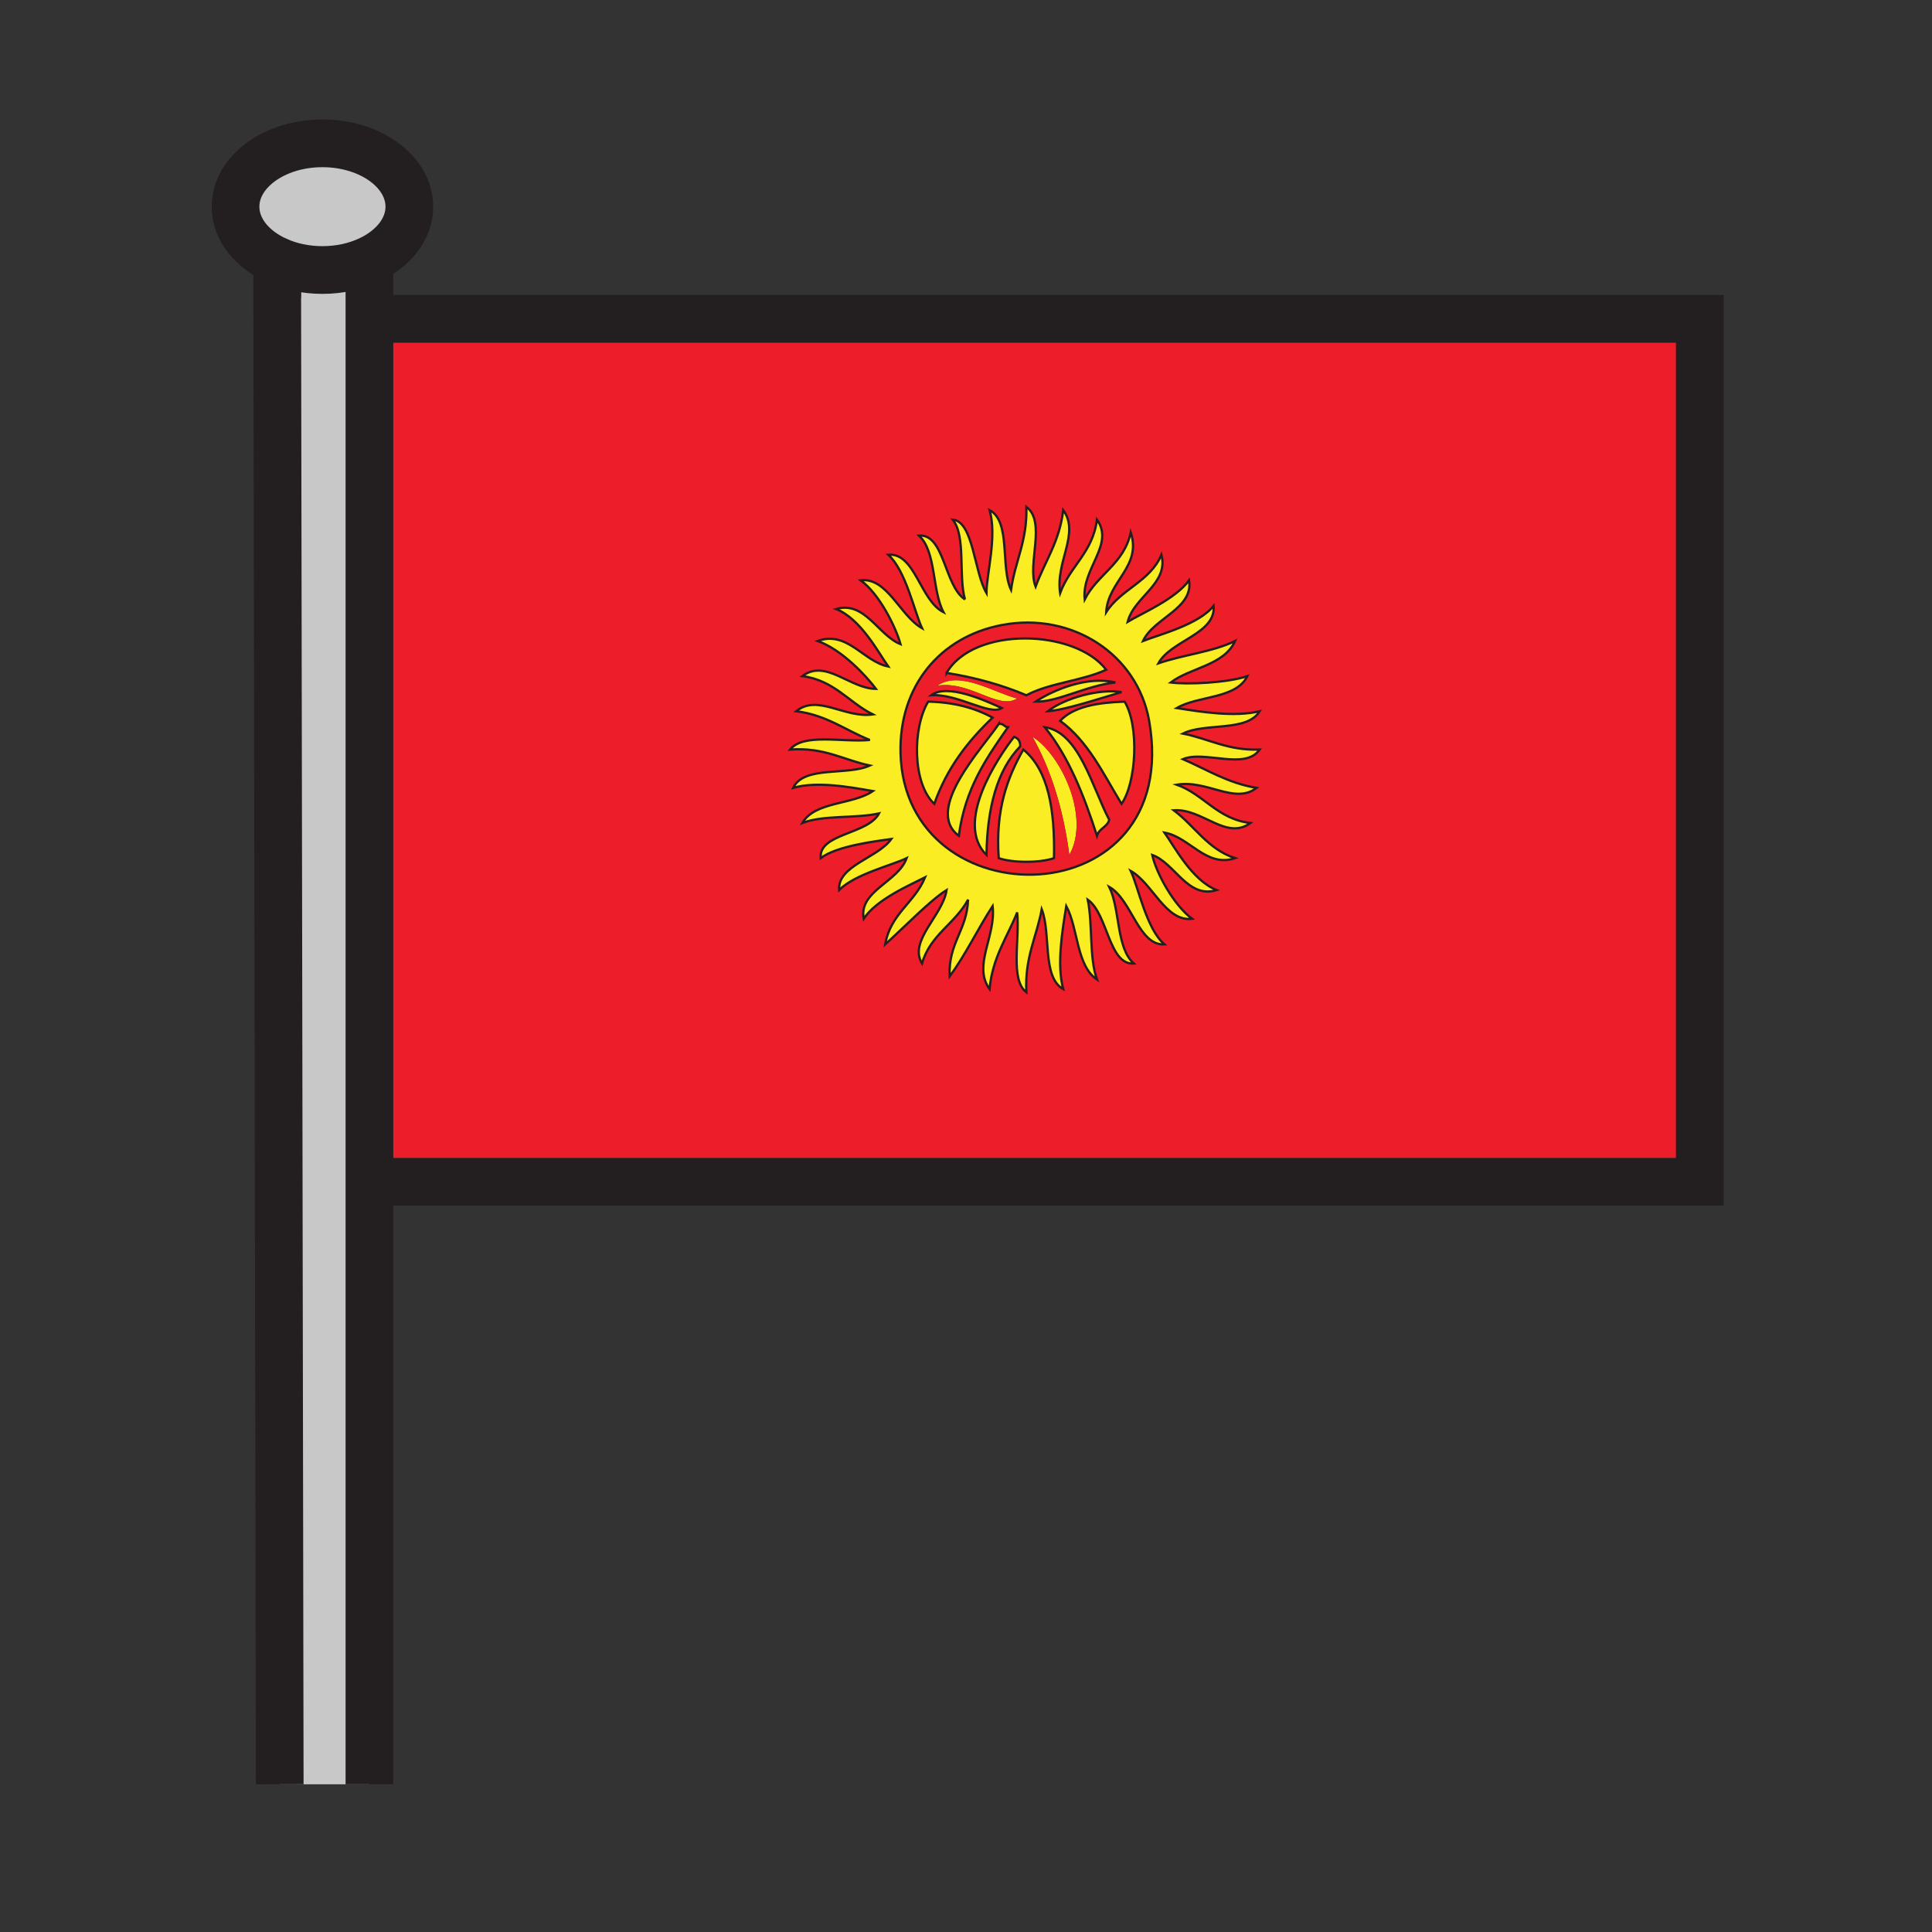 <svg xmlns="http://www.w3.org/2000/svg" width="850.394" height="850.394" viewBox="0 0 850.394 850.394" overflow="visible"><rect x="0" y="0" width="850.394" height="850.394" fill="#333333" stroke="none"/><path d="M748.18 177.46v342.71H168.56l-.07-7.84H745V179.25l3.18-1.79z" fill="#fff"/><path d="M748.18 140.34v37.12l-3.18 1.79v-30.81H165.14l-.07-8.1h583.11z" fill="#fff"/><path d="M739.54 150v359.86H168.47l-3.32-359.82c.07-.01.14-.03.21-.04h574.18zM554.45 329.93c-14.021.53-22.4-4.8-33.78-7.03 9.71-4.9 28.24-.61 33.78-9.84-10.92 2.65-25.61.34-36.48-1.4 9.48-5.6 26-3.88 31.08-14.06-8.47 2.92-26.05 3.8-33.78 2.81 8.9-6.67 23.45-7.46 28.37-18.27-9.779 4.82-22.97 6.08-33.77 9.84 5.54-10.18 25.399-12.92 24.32-25.31-6.5 8.25-23.881 12.64-31.08 15.47 4.68-10.14 22.319-14.25 20.27-26.71-5.97 8.32-21.05 14.63-27.02 18.27 2.81-11.14 18.149-16.7 14.859-29.52-4.89 11.79-17.88 15.13-24.319 25.3.739-13.76 15.779-20.11 10.81-35.14-2.91 13.85-14.68 18.47-20.27 29.52-1.44-13.62 13.229-24.09 5.409-35.14C481 243.19 471 249.2 466.63 261.05c-2.13-13.83 8.83-26.2 1.36-36.55-1.561 13.85-8.061 22.55-12.16 33.74-3.88-9.89 4.84-28.44-4.061-35.14.471 15.01-4.97 23.87-6.75 36.55-4.75-10.06.07-30.07-9.46-35.15 3.44 11.54-1.369 28.2-1.35 36.55-5.49-9.29-5.729-31.5-14.86-32.33 5.95 7.4 2.41 24.66 5.4 35.14-9.15-5.94-9.01-29.03-20.26-28.11 7.69 6.99 5.68 24.07 10.81 33.73-10.34-5.18-12.5-26.34-24.32-25.3 7.76 6.93 11.6 25.4 14.86 32.33-9.66-5.42-15.31-22.48-27.02-21.08 8.24 5.96 15.43 20.48 17.56 28.11-9.82-3.85-15.73-19.22-28.37-15.46 10.81 4.23 18.58 19.08 22.97 25.3-10.99-2.17-17.97-15.96-31.08-11.24 10.74 3.83 21.31 15.29 25.67 21.08-11.51-.05-22.11-13.37-32.42-5.62 14.02 1.81 20.4 11.57 31.07 16.87-12.49 1.8-24.28-9.11-33.77-1.41 13.31 1.62 21.67 8.38 32.42 12.65-11.95 1.16-29.17-3.17-35.12 4.22 15.02-1.1 23.52 4.57 35.12 7.03-9.98 4.6-28.93-.12-33.77 9.84 10.37-3.06 25.07-.36 35.12 1.4-8.94 6.16-25.46 4.44-31.07 14.06 9.14-3.6 23.37-1.92 33.77-4.22-4.97 9.36-26.71 8.75-25.67 19.68 6.98-5.4 24.33-7.47 31.08-8.43-5.91 8.39-23.83 11.74-22.97 22.49 6.78-7.01 23.62-11.02 29.72-14.06-3.79 10.6-21.23 14.45-18.91 26.71 5.63-8.67 20.68-15.01 27.02-18.27-4.55 11.19-15.24 16-17.56 29.52 8.44-7.62 19.94-19.54 27.02-23.9-1.68 11.28-16.87 22.24-10.81 32.33 3.57-12.68 14.64-17.57 20.26-28.11-.43 13.6-8.77 18.98-8.1 33.74 7.05-9.53 12.37-20.87 18.91-30.93 1.6 13.27-8.88 26.14-1.351 36.55 1.32-14.09 7.801-22.82 12.16-33.74 1.24 11.83-3.22 29.59 4.05 35.14-.789-15.34 4.521-24.34 6.761-36.54 4.18 10.63.05 29.93 9.46 35.14-2.95-10.791-.351-26.101 1.35-36.55 5.311 9.94 4.42 26.33 13.51 32.33-3.47-9.51-1.85-24.32-4.06-35.14 8.9 6.22 9.19 28.85 20.27 28.11-7.8-6.88-5.949-23.8-10.81-33.73 9.94 5.59 12.86 25.97 24.32 25.3-7.99-6.7-11.561-25.45-14.86-32.33 9.66 5.42 15.31 22.48 27.021 21.08-8.141-6.07-15.79-20.1-17.561-28.11 10.08 3.58 15.55 19.41 28.37 15.46-10.81-4.23-18.58-19.08-22.97-25.3 11.16 1.99 18.35 15.56 31.069 11.24-12.02-3.88-17.84-14.24-27.02-21.08 12.79-.85 23.03 13.42 33.78 5.62-14.57-1.71-20.381-12.54-32.431-16.87 13.37-2.29 25.521 8.84 35.13 1.41-12.81-2.14-21.92-8.12-32.43-12.65 9.503-4.03 27.343 5.04 33.783-4.22z" fill="#ed1e29"/><path d="M495.01 308.84c6.521 10.77 5.2 35.55-1.35 44.99-8-13.24-14.811-27.71-27.03-36.55 6.05-6.36 16.6-8.04 28.38-8.44zM490.95 300.41c-12.49 1.21-25.65 8.73-35.12 8.43 8.37-5.48 23.1-11.37 35.12-8.43zM461.23 313.06c7.26-5.72 22.569-10.03 32.43-8.43-9.95 2.93-24.69 7.83-32.43 8.43zM488.25 360.86c-.91 3.26-4.49 3.76-5.4 7.02-5.79-17.87-12.439-34.85-22.97-47.79 15.11 2.18 20.72 26.17 28.37 40.77zM486.9 294.79c-10.58 4.92-25.051 5.8-35.131 11.24-10.56-4.47-22.239-7.78-35.12-9.84 11.971-20.58 56.431-19.4 70.251-1.4z" fill="#fbed24"/><path d="M454.48 324.31c12.52 7.79 25.579 35.23 16.21 52.01-2.65-20.2-8.07-37.53-16.21-52.01z" fill="#fbed24"/><path d="M450.42 329.93c11.12 9.05 13.95 26.72 13.51 47.79-6.08 2.15-18.239 2.15-24.319 0-1.531-21.27 3.809-35.4 10.809-47.79zM447.72 307.44c-8.279 5.27-20.8-7.96-35.13-5.62 9.91-6.96 25.3 3.27 35.13 5.62zM443.67 320.09c-9.479 13.56-18.97 27.12-21.62 47.79-15.53-11.46 10.63-38.8 17.561-49.2 2.189-.39 2.329 1.33 4.059 1.41z" fill="#fbed24"/><path d="M440.96 311.66c-5.34 3.51-19.47-6.45-31.07-5.63 7.1-5.33 23.53 2.23 31.07 5.63zM449.07 328.52c-10.2 10.48-14.54 27.04-14.86 47.8-14.28-14.11 5.04-42.92 12.16-52.01 1.66.61 2.77 1.8 2.7 4.21zM436.91 315.87c-10.83 10.29-20.14 22.15-25.67 37.96-9.63-8.97-9.69-33.25-2.7-44.99 11.49.23 20.69 2.84 28.37 7.03z" fill="#fbed24"/><path d="M415.3 269.48c-5.13-9.66-3.12-26.74-10.81-33.73 11.25-.92 11.11 22.17 20.26 28.11-2.99-10.48.55-27.74-5.4-35.14 9.13.83 9.37 23.04 14.86 32.33-.02-8.35 4.79-25.01 1.35-36.55 9.53 5.08 4.71 25.09 9.46 35.15 1.78-12.68 7.221-21.54 6.75-36.55 8.9 6.7.181 25.25 4.061 35.14 4.1-11.19 10.6-19.89 12.16-33.74 7.47 10.35-3.49 22.72-1.36 36.55 4.37-11.85 14.37-17.86 16.22-32.33 7.82 11.05-6.85 21.52-5.409 35.14 5.59-11.05 17.359-15.67 20.27-29.52 4.97 15.03-10.07 21.38-10.81 35.14 6.439-10.17 19.43-13.51 24.319-25.3 3.29 12.82-12.05 18.38-14.859 29.52 5.97-3.64 21.05-9.95 27.02-18.27 2.05 12.46-15.59 16.57-20.27 26.71 7.199-2.83 24.58-7.22 31.08-15.47 1.079 12.39-18.78 15.13-24.32 25.31 10.8-3.76 23.99-5.02 33.77-9.84-4.92 10.81-19.47 11.6-28.37 18.27 7.73.99 25.311.11 33.78-2.81-5.08 10.18-21.6 8.46-31.08 14.06 10.87 1.74 25.561 4.05 36.48 1.4-5.54 9.23-24.07 4.94-33.78 9.84 11.38 2.23 19.76 7.56 33.78 7.03-6.44 9.26-24.28.19-33.78 4.22 10.51 4.53 19.62 10.51 32.43 12.65-9.609 7.43-21.76-3.7-35.13-1.41 12.05 4.33 17.86 15.16 32.431 16.87-10.75 7.8-20.99-6.47-33.78-5.62 9.18 6.84 15 17.2 27.02 21.08-12.72 4.32-19.909-9.25-31.069-11.24 4.39 6.22 12.16 21.07 22.97 25.3-12.82 3.95-18.29-11.88-28.37-15.46 1.771 8.01 9.42 22.04 17.561 28.11-11.711 1.4-17.36-15.66-27.021-21.08 3.3 6.88 6.87 25.63 14.86 32.33-11.46.67-14.38-19.71-24.32-25.3 4.86 9.93 3.01 26.85 10.81 33.73-11.079.74-11.369-21.89-20.27-28.11 2.21 10.82.59 25.63 4.06 35.14-9.09-6-8.199-22.39-13.51-32.33-1.7 10.45-4.3 25.76-1.35 36.55-9.41-5.21-5.28-24.51-9.46-35.14-2.24 12.2-7.55 21.2-6.761 36.54-7.27-5.55-2.81-23.31-4.05-35.14-4.359 10.92-10.84 19.65-12.16 33.74-7.529-10.41 2.95-23.28 1.351-36.55-6.54 10.06-11.86 21.4-18.91 30.93-.67-14.76 7.67-20.14 8.1-33.74-5.62 10.54-16.689 15.43-20.26 28.11-6.06-10.09 9.13-21.05 10.81-32.33-7.08 4.36-18.58 16.28-27.02 23.9 2.32-13.52 13.01-18.33 17.56-29.52-6.34 3.26-21.39 9.6-27.02 18.27-2.32-12.26 15.12-16.11 18.91-26.71-6.1 3.04-22.94 7.05-29.72 14.06-.86-10.75 17.06-14.1 22.97-22.49-6.75.96-24.1 3.03-31.08 8.43-1.04-10.93 20.7-10.32 25.67-19.68-10.4 2.3-24.63.62-33.77 4.22 5.61-9.62 22.13-7.9 31.07-14.06-10.05-1.76-24.75-4.46-35.12-1.4 4.84-9.96 23.79-5.24 33.77-9.84-11.6-2.46-20.1-8.13-35.12-7.03 5.95-7.39 23.17-3.06 35.12-4.22-10.75-4.27-19.11-11.03-32.42-12.65 9.49-7.7 21.28 3.21 33.77 1.41-10.67-5.3-17.05-15.06-31.07-16.87 10.31-7.75 20.91 5.57 32.42 5.62-4.36-5.79-14.93-17.25-25.67-21.08 13.11-4.72 20.09 9.07 31.08 11.24-4.39-6.22-12.16-21.07-22.97-25.3 12.64-3.76 18.55 11.61 28.37 15.46-2.13-7.63-9.32-22.15-17.56-28.11 11.71-1.4 17.36 15.66 27.02 21.08-3.26-6.93-7.1-25.4-14.86-32.33 11.816-1.04 13.976 20.12 24.316 25.3zm-18.92 61.86c1.67 74.7 124.7 72.7 109.43-14.06-5.14-29.22-33.899-48.07-64.85-42.17-27.18 5.18-45.23 26.81-44.58 56.23z" fill="#fbed24"/><path d="M446.37 324.31c-7.12 9.09-26.44 37.9-12.16 52.01.32-20.76 4.66-37.32 14.86-47.8.07-2.41-1.04-3.6-2.7-4.21zm-6.76 53.41c6.08 2.15 18.239 2.15 24.319 0 .44-21.07-2.39-38.74-13.51-47.79-6.999 12.39-12.339 26.52-10.809 47.79zm31.08-1.4c9.369-16.78-3.69-44.22-16.21-52.01 8.14 14.48 13.56 31.81 16.21 52.01zm-14.86-67.48c9.47.3 22.63-7.22 35.12-8.43-12.02-2.94-26.75 2.95-35.12 8.43zm4.05 11.25c10.53 12.94 17.18 29.92 22.97 47.79.91-3.26 4.49-3.76 5.4-7.02-7.65-14.6-13.26-38.59-28.37-40.77zm6.75-2.81c12.22 8.84 19.03 23.31 27.03 36.55 6.55-9.44 7.87-34.22 1.35-44.99-11.78.4-22.33 2.08-28.38 8.44zm27.03-12.65c-9.86-1.6-25.17 2.71-32.43 8.43 7.74-.6 22.48-5.5 32.43-8.43zm12.15 12.65c15.271 86.76-107.76 88.76-109.43 14.06-.65-29.42 17.4-51.05 44.58-56.23 30.95-5.9 59.71 12.95 64.85 42.17zm-94.57 36.55c5.53-15.81 14.84-27.67 25.67-37.96-7.68-4.19-16.88-6.8-28.37-7.03-6.99 11.74-6.93 36.02 2.7 44.99zm29.72-42.17c-7.54-3.4-23.97-10.96-31.07-5.63 11.6-.82 25.73 9.14 31.07 5.63zm-24.31-15.47c12.88 2.06 24.56 5.37 35.12 9.84 10.08-5.44 24.551-6.32 35.131-11.24-13.821-18-58.281-19.18-70.251 1.4zm22.96 22.49c-6.931 10.4-33.09 37.74-17.561 49.2 2.65-20.67 12.141-34.23 21.62-47.79-1.729-.08-1.869-1.8-4.059-1.41zm8.11-11.24c-9.83-2.35-25.22-12.58-35.13-5.62 14.33-2.34 26.85 10.89 35.13 5.62z" fill="#ed1e29"/><path d="M122 114.77c-10.99-4.89-18.33-13.72-18.33-23.8 0-15.4 17.13-27.88 38.25-27.88 21.13 0 38.26 12.48 38.26 27.88 0 9.84-7 18.49-17.57 23.45-5.96 2.8-13.07 4.43-20.69 4.43-7.3 0-14.12-1.49-19.92-4.08z" fill="#c8c8c8"/><path d="M745 512.33H168.49l-.02-2.47h571.07V150H165.36c-.07.01-.14.03-.21.04l-.01-1.6H745v363.89z" fill="#fff"/><path d="M165.15 150.04l3.32 359.82h-4.46V154.22c-.11-1.91-.22-3.8 1.14-4.18z"/><path d="M165.14 148.44l.01 1.6c-1.36.38-1.25 2.27-1.14 4.18v355.64h4.46l.02 2.47h-5.47v-359.7c-.12-1.98-.23-3.96 1.35-4.19h.77z" fill="#fff"/><path d="M141.92 118.85c7.62 0 14.73-1.63 20.69-4.43v670.96h-39.49L122 114.77c5.8 2.59 12.62 4.08 19.92 4.08z" fill="#c8c8c8"/><g fill="none" stroke="#231f20"><path stroke-width="21" d="M165.07 140.34h583.11v379.83H168.56M122 114.77c-10.99-4.89-18.33-13.72-18.33-23.8 0-15.4 17.13-27.88 38.25-27.88 21.13 0 38.26 12.48 38.26 27.88 0 9.84-7 18.49-17.57 23.45-5.96 2.8-13.07 4.43-20.69 4.43-7.3 0-14.12-1.49-19.92-4.08z"/><path stroke-width="21" d="M122 114v.77l1.12 670.61M162.61 112.6V785.38"/><path stroke-width="14" d="M745 179.25l3.18-1.79 2.01-1.14"/><path d="M424.75 263.86c-9.15-5.94-9.01-29.03-20.26-28.11 7.69 6.99 5.68 24.07 10.81 33.73-10.34-5.18-12.5-26.34-24.32-25.3 7.76 6.93 11.6 25.4 14.86 32.33-9.66-5.42-15.31-22.48-27.02-21.08 8.24 5.96 15.43 20.48 17.56 28.11-9.82-3.85-15.73-19.22-28.37-15.46 10.81 4.23 18.58 19.08 22.97 25.3-10.99-2.17-17.97-15.96-31.08-11.24 10.74 3.83 21.31 15.29 25.67 21.08-11.51-.05-22.11-13.37-32.42-5.62 14.02 1.81 20.4 11.57 31.07 16.87-12.49 1.8-24.28-9.11-33.77-1.41 13.31 1.62 21.67 8.38 32.42 12.65-11.95 1.16-29.17-3.17-35.12 4.22 15.02-1.1 23.52 4.57 35.12 7.03-9.98 4.6-28.93-.12-33.77 9.84 10.37-3.06 25.07-.36 35.12 1.4-8.94 6.16-25.46 4.44-31.07 14.06 9.14-3.6 23.37-1.92 33.77-4.22-4.97 9.36-26.71 8.75-25.67 19.68 6.98-5.4 24.33-7.47 31.08-8.43-5.91 8.39-23.83 11.74-22.97 22.49 6.78-7.01 23.62-11.02 29.72-14.06-3.79 10.6-21.23 14.45-18.91 26.71 5.63-8.67 20.68-15.01 27.02-18.27-4.55 11.19-15.24 16-17.56 29.52 8.44-7.62 19.94-19.54 27.02-23.9-1.68 11.28-16.87 22.24-10.81 32.33 3.57-12.68 14.64-17.57 20.26-28.11-.43 13.6-8.77 18.98-8.1 33.74 7.05-9.53 12.37-20.87 18.91-30.93 1.6 13.27-8.88 26.14-1.351 36.55 1.32-14.09 7.801-22.82 12.16-33.74 1.24 11.83-3.22 29.59 4.05 35.14-.789-15.34 4.521-24.34 6.761-36.54 4.18 10.63.05 29.93 9.46 35.14-2.95-10.791-.351-26.101 1.35-36.55 5.311 9.94 4.42 26.33 13.51 32.33-3.47-9.51-1.85-24.32-4.06-35.14 8.9 6.22 9.19 28.85 20.27 28.11-7.8-6.88-5.949-23.8-10.81-33.73 9.94 5.59 12.86 25.97 24.32 25.3-7.99-6.7-11.561-25.45-14.86-32.33 9.66 5.42 15.31 22.48 27.021 21.08-8.141-6.07-15.79-20.1-17.561-28.11 10.08 3.58 15.55 19.41 28.37 15.46-10.81-4.23-18.58-19.08-22.97-25.3 11.16 1.99 18.35 15.56 31.069 11.24-12.02-3.88-17.84-14.24-27.02-21.08 12.79-.85 23.03 13.42 33.78 5.62-14.57-1.71-20.381-12.54-32.431-16.87 13.37-2.29 25.521 8.84 35.13 1.41-12.81-2.14-21.92-8.12-32.43-12.65 9.5-4.03 27.34 5.04 33.78-4.22-14.021.53-22.4-4.8-33.78-7.03 9.71-4.9 28.24-.61 33.78-9.84-10.92 2.65-25.61.34-36.48-1.4 9.48-5.6 26-3.88 31.08-14.06-8.47 2.92-26.05 3.8-33.78 2.81 8.9-6.67 23.45-7.46 28.37-18.27-9.779 4.82-22.97 6.08-33.77 9.84 5.54-10.18 25.399-12.92 24.32-25.31-6.5 8.25-23.881 12.64-31.08 15.47 4.68-10.14 22.319-14.25 20.27-26.71-5.97 8.32-21.05 14.63-27.02 18.27 2.81-11.14 18.149-16.7 14.859-29.52-4.89 11.79-17.88 15.13-24.319 25.3.739-13.76 15.779-20.11 10.81-35.14-2.91 13.85-14.68 18.47-20.27 29.52-1.44-13.62 13.229-24.09 5.409-35.14C481 243.19 471 249.2 466.63 261.05c-2.13-13.83 8.83-26.2 1.36-36.55-1.561 13.85-8.061 22.55-12.16 33.74-3.88-9.89 4.84-28.44-4.061-35.14.471 15.01-4.97 23.87-6.75 36.55-4.75-10.06.07-30.07-9.46-35.15 3.44 11.54-1.369 28.2-1.35 36.55-5.49-9.29-5.729-31.5-14.86-32.33 5.951 7.4 2.411 24.66 5.401 35.14z"/><path d="M440.96 275.11c30.95-5.9 59.71 12.95 64.85 42.17 15.271 86.76-107.76 88.76-109.43 14.06-.65-29.42 17.4-51.05 44.58-56.23z"/><path d="M416.65 296.19c12.88 2.06 24.56 5.37 35.12 9.84 10.08-5.44 24.551-6.32 35.131-11.24-13.821-18-58.281-19.18-70.251 1.4zM455.83 308.84c9.47.3 22.63-7.22 35.12-8.43-12.02-2.94-26.75 2.95-35.12 8.43zM409.89 306.03c11.6-.82 25.73 9.14 31.07 5.63-7.54-3.4-23.97-10.96-31.07-5.63zM461.23 313.06c7.739-.6 22.479-5.5 32.43-8.43-9.86-1.6-25.17 2.71-32.43 8.43zM408.54 308.84c-6.99 11.74-6.93 36.02 2.7 44.99 5.53-15.81 14.84-27.67 25.67-37.96-7.68-4.19-16.88-6.8-28.37-7.03zM466.63 317.28c12.22 8.84 19.03 23.31 27.03 36.55 6.55-9.44 7.87-34.22 1.35-44.99-11.78.4-22.33 2.08-28.38 8.44zM439.61 318.68c-6.931 10.4-33.09 37.74-17.561 49.2 2.65-20.67 12.141-34.23 21.62-47.79-1.729-.08-1.869-1.8-4.059-1.41zM488.25 360.86c-7.65-14.6-13.26-38.59-28.37-40.77 10.53 12.94 17.18 29.92 22.97 47.79.91-3.26 4.49-3.76 5.4-7.02z"/><path d="M434.21 376.32c.32-20.76 4.66-37.32 14.86-47.8.069-2.41-1.04-3.6-2.7-4.21-7.12 9.09-26.44 37.9-12.16 52.01z"/><path d="M439.61 377.72c6.08 2.15 18.239 2.15 24.319 0 .44-21.07-2.39-38.74-13.51-47.79-6.999 12.39-12.339 26.52-10.809 47.79z"/></g><path fill="none" d="M0 0h850.394v850.394H0z"/></svg>